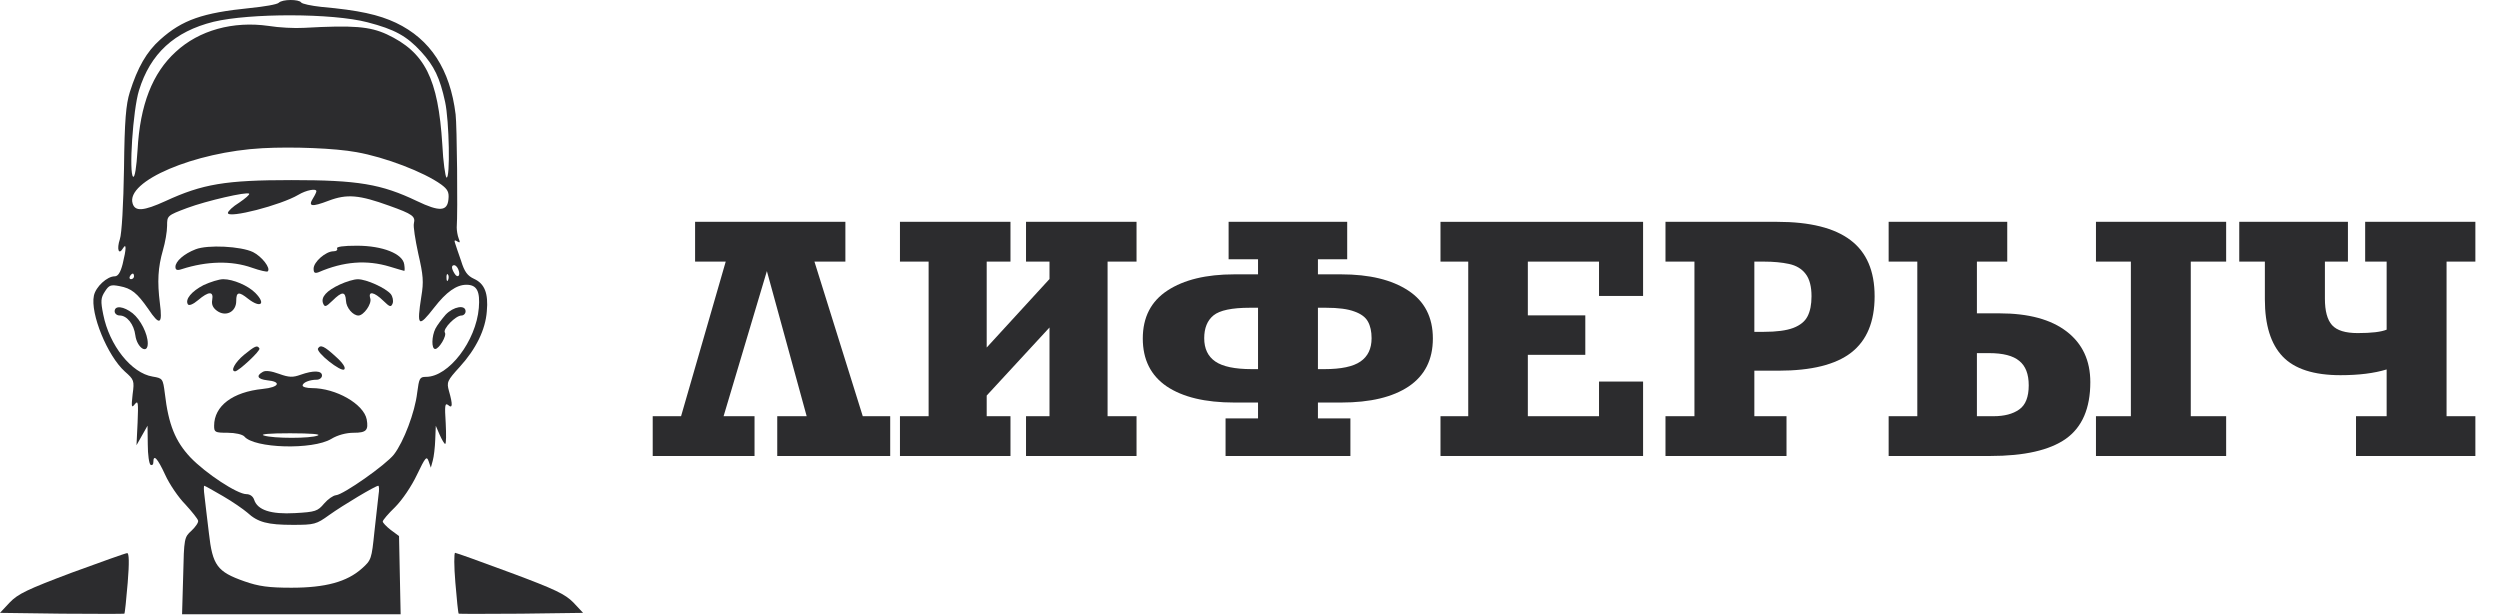 <svg width="284" height="70" viewBox="0 0 284 70" fill="none" xmlns="http://www.w3.org/2000/svg">
<g clip-path="url(#clip0_281_12436)">
<path d="M264.11 29.719V33.937C264.11 35.337 264.382 36.338 264.924 36.938C265.467 37.538 266.437 37.838 267.834 37.838C269.393 37.838 270.49 37.709 271.123 37.45V29.719H268.682V25.2H281.202V29.719H277.93V47.281H281.202V51.8H267.643V47.281H271.123V41.968C269.703 42.404 267.955 42.621 265.877 42.621C262.852 42.621 260.664 41.915 259.314 40.503C257.963 39.091 257.289 36.926 257.289 34.008V29.719H254.379V25.2H266.725V29.719H264.11Z" fill="#2C2C2E"/>
<path d="M237.46 43.416C237.46 46.381 236.537 48.523 234.69 49.841C232.842 51.147 229.969 51.8 226.067 51.8H214.55V47.281H217.806V29.719H214.55V25.2H228.023V29.719H224.577V35.596H227.14C230.442 35.596 232.988 36.285 234.777 37.661C236.566 39.038 237.46 40.956 237.46 43.416ZM248.872 29.719V47.281H252.89V51.8H238.101V47.281H242.067V29.719H238.101V25.2H252.89V29.719H248.872ZM230.464 43.769C230.464 42.498 230.107 41.574 229.391 40.998C228.687 40.409 227.544 40.115 225.962 40.115H224.577V47.281H226.464C227.688 47.281 228.658 47.028 229.374 46.522C230.102 46.016 230.464 45.099 230.464 43.769Z" fill="#2C2C2E"/>
<path d="M212.957 33.655C212.957 36.55 212.068 38.685 210.29 40.062C208.525 41.427 205.771 42.11 202.03 42.11H199.294V47.281H202.948V51.8H189.199V47.281H192.489V29.719H189.199V25.2H201.892C205.62 25.2 208.397 25.894 210.222 27.283C212.046 28.66 212.957 30.784 212.957 33.655ZM205.788 33.655C205.788 32.549 205.568 31.707 205.131 31.131C204.691 30.542 204.056 30.16 203.225 29.983C202.405 29.807 201.454 29.719 200.368 29.719H199.294V37.697H200.368C201.811 37.697 202.926 37.55 203.711 37.255C204.507 36.95 205.049 36.508 205.338 35.932C205.638 35.355 205.788 34.596 205.788 33.655Z" fill="#2C2C2E"/>
<path d="M181.649 33.62V29.719H173.562V35.826H180.091V40.309H173.562V47.281H181.649V43.345H186.654V51.8H163.64V47.281H166.792V29.719H163.64V25.2H186.654V33.62H181.649Z" fill="#2C2C2E"/>
<path d="M129.821 38.456C129.821 36.044 130.756 34.225 132.626 33.002C134.496 31.778 137.025 31.166 140.211 31.166H142.912V29.454H139.57V25.2H153.042V29.454H149.717V31.166H152.367C155.565 31.166 158.098 31.778 159.969 33.002C161.839 34.225 162.774 36.044 162.774 38.456C162.774 40.845 161.862 42.657 160.039 43.892C158.215 45.116 155.657 45.728 152.367 45.728H149.717V47.529H153.406V51.8H139.224V47.529H142.912V45.728H140.211C136.921 45.728 134.363 45.116 132.539 43.892C130.727 42.657 129.821 40.845 129.821 38.456ZM136.799 38.421C136.799 39.609 137.221 40.492 138.063 41.068C138.906 41.645 140.286 41.933 142.201 41.933H142.912V34.961H141.978C139.945 34.961 138.571 35.249 137.856 35.826C137.151 36.403 136.799 37.267 136.799 38.421ZM155.812 38.421C155.812 37.656 155.674 37.026 155.397 36.532C155.131 36.038 154.618 35.655 153.857 35.385C153.105 35.102 152.032 34.961 150.635 34.961H149.717V41.933H150.463C152.356 41.933 153.718 41.645 154.549 41.068C155.391 40.492 155.812 39.609 155.812 38.421Z" fill="#2C2C2E"/>
<path d="M112.089 29.719V39.48L119.223 31.696V29.719H116.556V25.2H129.111V29.719H125.821V47.281H129.111V51.8H116.556V47.281H119.223V37.203L112.089 44.934V47.281H114.79V51.8H102.235V47.281H105.491V29.719H102.235V25.2H114.79V29.719H112.089Z" fill="#2C2C2E"/>
<path d="M92.521 29.719L98.01 47.281H101.127V51.8H88.295V47.281H91.638L87.118 30.795L82.2 47.281H85.715V51.8H74.148V47.281H77.369L82.442 29.719H78.962V25.2H96.036V29.719H92.521Z" fill="#2C2C2E"/>
<path d="M31.667 0.314C31.478 0.505 30.001 0.755 28.37 0.917C23.032 1.457 20.711 2.247 18.201 4.499C16.661 5.864 15.627 7.669 14.748 10.462C14.311 11.855 14.15 13.632 14.087 19.153C14.024 23.147 13.834 26.572 13.616 27.176C13.237 28.32 13.489 29.017 13.96 28.221C14.368 27.553 14.368 28.221 13.932 29.998C13.679 30.979 13.398 31.391 13.024 31.391C12.174 31.391 10.887 32.564 10.668 33.58C10.232 35.612 12.208 40.431 14.185 42.207C15.219 43.124 15.282 43.223 15.064 44.808C14.908 46.236 14.937 46.393 15.316 45.917C15.696 45.441 15.724 45.725 15.632 47.978L15.506 50.579L16.132 49.47L16.759 48.361L16.787 50.486C16.787 51.658 16.942 52.704 17.103 52.802C17.293 52.895 17.419 52.773 17.419 52.518C17.419 51.536 17.89 52.042 18.769 53.946C19.24 54.991 20.274 56.518 21.062 57.307C21.814 58.132 22.475 58.956 22.504 59.148C22.567 59.339 22.222 59.844 21.751 60.291C20.935 61.023 20.901 61.151 20.809 65.4L20.683 69.778H33.115H45.513L45.421 65.337L45.33 60.895L44.387 60.199C43.887 59.815 43.48 59.374 43.48 59.246C43.48 59.09 44.106 58.358 44.893 57.598C45.709 56.773 46.743 55.252 47.375 53.917C48.317 51.949 48.472 51.757 48.691 52.396L48.943 53.127L49.161 52.332C49.288 51.891 49.414 50.811 49.443 49.952L49.506 48.367L49.943 49.383C50.196 49.952 50.477 50.428 50.569 50.428C50.696 50.428 50.696 49.348 50.632 48.047C50.506 46.079 50.54 45.731 50.914 46.016C51.414 46.457 51.448 45.986 51.006 44.431C50.724 43.415 50.787 43.258 52.23 41.673C54.08 39.641 55.148 37.452 55.303 35.362C55.493 33.33 55.05 32.221 53.861 31.681C53.108 31.333 52.764 30.886 52.385 29.649C52.069 28.79 51.787 27.873 51.695 27.617C51.569 27.298 51.666 27.234 51.948 27.426C52.264 27.617 52.293 27.553 52.103 27.078C51.977 26.758 51.885 26.189 51.885 25.841C52.011 24.099 51.913 14.23 51.758 12.993C51.132 7.884 48.903 4.459 44.979 2.589C43.031 1.672 40.774 1.161 36.505 0.784C35.344 0.656 34.31 0.436 34.212 0.279C33.96 -0.099 32.075 -0.099 31.667 0.314ZM41.745 2.531C44.818 3.327 46.203 4.087 47.834 5.864C49.34 7.513 49.971 8.848 50.563 11.571C51.035 13.696 51.161 20.418 50.718 20.169C50.592 20.076 50.339 18.392 50.247 16.424C49.776 8.906 48.271 5.928 43.939 3.896C41.992 3.007 40.17 2.851 34.523 3.164C33.489 3.228 31.667 3.135 30.507 2.944C26.491 2.375 22.63 3.42 19.959 5.893C17.322 8.302 15.908 11.89 15.627 17.028C15.5 19.06 15.311 20.198 15.127 20.076C14.627 19.757 15.098 12.494 15.788 10.276C17.074 6.09 19.803 3.582 24.262 2.473C28.375 1.486 37.757 1.486 41.745 2.531ZM40.492 17.283C43.727 17.852 48.15 19.536 50.127 20.964C50.851 21.504 51.035 21.823 50.943 22.648C50.816 24.012 49.937 24.076 47.363 22.84C43.313 20.906 40.676 20.459 33.115 20.459C25.612 20.459 23.009 20.9 18.804 22.84C16.293 23.983 15.351 24.047 15.069 23.124C14.248 20.581 22.096 17.254 29.817 16.836C33.242 16.651 38.073 16.836 40.492 17.283ZM35.942 21.725C35.942 21.818 35.787 22.166 35.562 22.52C34.965 23.472 35.407 23.536 37.321 22.805C39.423 22.009 40.802 22.137 44.226 23.374C46.892 24.326 47.208 24.581 47.019 25.371C46.927 25.69 47.174 27.24 47.518 28.831C48.081 31.275 48.145 32.001 47.863 33.684C47.329 37.11 47.518 37.266 49.34 34.921C50.69 33.179 51.85 32.349 52.982 32.349C54.177 32.349 54.55 33.081 54.395 34.979C54.08 38.753 50.971 42.811 48.397 42.811C47.673 42.811 47.61 42.968 47.392 44.616C47.139 46.834 45.852 50.201 44.755 51.624C43.847 52.796 39.01 56.193 38.165 56.257C37.849 56.286 37.257 56.698 36.815 57.209C36.091 58.068 35.844 58.161 33.517 58.289C30.754 58.445 29.249 57.94 28.869 56.767C28.743 56.384 28.398 56.135 27.99 56.135C26.956 56.135 23.377 53.789 21.619 51.949C19.924 50.143 19.137 48.239 18.729 44.715C18.511 43.002 18.476 42.973 17.35 42.782C14.931 42.399 12.421 39.229 11.731 35.739C11.415 34.184 11.45 33.835 11.921 33.11C12.392 32.378 12.582 32.314 13.587 32.506C14.937 32.761 15.563 33.266 16.85 35.107C18.137 37.04 18.482 36.883 18.166 34.474C17.85 31.966 17.948 30.381 18.511 28.413C18.764 27.553 18.982 26.317 18.982 25.655C18.982 24.512 18.982 24.482 21.274 23.623C23.503 22.799 28.054 21.754 28.306 22.003C28.398 22.096 27.87 22.543 27.175 23.019C26.451 23.461 25.888 24 25.888 24.192C25.888 24.86 31.914 23.304 33.891 22.131C34.775 21.597 35.942 21.376 35.942 21.725ZM52.074 30.636C52.356 31.333 51.983 31.652 51.638 31.078C51.258 30.474 51.258 30.125 51.609 30.125C51.758 30.131 51.977 30.352 52.074 30.636ZM15.225 31.397C15.225 31.554 15.069 31.716 14.88 31.716C14.725 31.716 14.662 31.559 14.753 31.397C14.845 31.205 15.006 31.078 15.098 31.078C15.161 31.083 15.225 31.205 15.225 31.397ZM50.914 31.78C50.822 32.035 50.724 31.937 50.724 31.588C50.696 31.24 50.787 31.049 50.879 31.176C50.977 31.269 51.006 31.559 50.914 31.78ZM25.33 56.361C26.428 56.994 27.651 57.853 28.094 58.23C29.289 59.339 30.415 59.624 33.27 59.624C35.718 59.624 35.936 59.56 37.384 58.515C38.987 57.371 42.658 55.182 42.974 55.182C43.066 55.182 43.1 55.658 43.003 56.199C42.939 56.767 42.721 58.672 42.532 60.419C42.215 63.496 42.187 63.624 41.118 64.576C39.423 66.097 36.976 66.765 33.115 66.765C30.512 66.765 29.381 66.608 27.749 66.033C24.675 64.953 24.141 64.228 23.733 60.576C23.544 58.927 23.297 57.023 23.233 56.355C23.141 55.722 23.141 55.182 23.205 55.182C23.291 55.188 24.233 55.728 25.33 56.361Z" fill="#2C2C2E"/>
<path d="M22.221 28.32C20.906 28.825 19.929 29.684 19.929 30.317C19.929 30.665 20.119 30.758 20.653 30.572C23.508 29.655 26.301 29.591 28.627 30.415C29.535 30.735 30.351 30.921 30.414 30.828C30.793 30.479 29.753 29.144 28.748 28.639C27.369 27.971 23.6 27.78 22.221 28.32Z" fill="#2C2C2E"/>
<path d="M38.291 28.227C38.383 28.384 38.228 28.546 37.883 28.546C37.005 28.546 35.626 29.754 35.626 30.514C35.626 30.99 35.752 31.083 36.189 30.926C39.044 29.69 41.653 29.498 44.289 30.294C45.14 30.549 45.858 30.77 45.921 30.77C45.984 30.77 45.984 30.45 45.921 30.038C45.766 28.831 43.474 27.913 40.555 27.913C39.016 27.907 38.165 28.035 38.291 28.227Z" fill="#2C2C2E"/>
<path d="M23.131 32.384C21.78 33.08 20.993 34.004 21.344 34.572C21.47 34.764 21.941 34.572 22.504 34.096C23.699 33.08 24.291 33.051 24.107 34.067C24.015 34.572 24.17 34.956 24.642 35.304C25.647 36.035 26.836 35.432 26.836 34.195C26.836 33.15 27.118 33.086 28.186 33.94C29.6 35.048 30.26 34.543 29.002 33.272C28.186 32.447 26.491 31.716 25.36 31.716C24.889 31.716 23.889 32.035 23.131 32.384Z" fill="#2C2C2E"/>
<path d="M38.608 32.32C37.103 33.017 36.442 33.748 36.695 34.445C36.885 34.921 37.011 34.886 37.764 34.16C38.861 33.081 39.24 33.081 39.303 34.16C39.332 34.956 40.09 35.844 40.717 35.844C41.314 35.844 42.256 34.514 42.067 33.911C41.785 33.022 42.503 33.15 43.543 34.166C44.296 34.898 44.422 34.927 44.612 34.45C44.704 34.166 44.612 33.69 44.393 33.406C43.796 32.709 41.63 31.722 40.659 31.722C40.211 31.716 39.297 32.001 38.608 32.32Z" fill="#2C2C2E"/>
<path d="M13.024 35.362C13.024 35.617 13.277 35.838 13.587 35.838C14.438 35.838 15.219 36.854 15.374 38.09C15.564 39.519 16.787 40.308 16.787 39.008C16.787 37.928 15.972 36.314 15.064 35.583C14.058 34.793 13.024 34.665 13.024 35.362Z" fill="#2C2C2E"/>
<path d="M50.627 35.745C50.19 36.25 49.656 36.953 49.466 37.33C49.03 38.189 48.995 39.646 49.438 39.646C49.874 39.646 50.788 38.125 50.535 37.777C50.282 37.365 51.759 35.844 52.419 35.844C52.672 35.844 52.891 35.623 52.891 35.368C52.891 34.572 51.506 34.822 50.627 35.745Z" fill="#2C2C2E"/>
<path d="M27.715 40.314C26.681 41.173 26.146 42.183 26.71 42.183C27.089 42.183 29.628 39.838 29.473 39.582C29.22 39.17 28.973 39.298 27.715 40.314Z" fill="#2C2C2E"/>
<path d="M36.126 39.583C35.873 40.024 38.763 42.312 39.108 41.963C39.297 41.772 38.952 41.232 38.136 40.506C36.85 39.328 36.407 39.107 36.126 39.583Z" fill="#2C2C2E"/>
<path d="M29.851 42.247C29.064 42.689 29.254 43.072 30.351 43.2C32.017 43.356 31.73 43.995 29.851 44.181C26.427 44.529 24.324 46.114 24.324 48.367C24.324 49.098 24.416 49.162 25.864 49.162C26.743 49.162 27.53 49.353 27.748 49.574C28.846 50.938 35.533 51.13 37.636 49.858C38.36 49.417 39.331 49.162 40.181 49.162C41.623 49.162 41.876 48.877 41.658 47.641C41.313 45.899 38.176 44.088 35.413 44.088C34.849 44.088 34.378 43.96 34.378 43.803C34.378 43.455 35.166 43.136 35.981 43.136C36.297 43.136 36.579 42.915 36.579 42.66C36.579 42.091 35.608 42.056 34.16 42.567C33.281 42.886 32.844 42.886 31.713 42.474C30.822 42.149 30.161 42.056 29.851 42.247ZM36.096 49.475C35.309 49.824 31.041 49.824 29.977 49.475C29.478 49.319 30.604 49.22 32.959 49.22C35.344 49.226 36.504 49.319 36.096 49.475Z" fill="#2C2C2E"/>
<path d="M8.158 65.052C3.102 66.956 2.04 67.461 1.097 68.448L0 69.621L7.032 69.714C10.893 69.743 14.093 69.743 14.127 69.714C14.191 69.65 14.346 68.094 14.507 66.196C14.696 63.914 14.662 62.8 14.443 62.834C14.283 62.834 11.456 63.844 8.158 65.052Z" fill="#2C2C2E"/>
<path d="M51.73 66.196C51.885 68.1 52.046 69.656 52.109 69.714C52.138 69.743 55.344 69.743 59.205 69.714L66.237 69.621L65.139 68.448C64.197 67.496 63.1 66.956 57.981 65.052C54.654 63.816 51.828 62.8 51.701 62.8C51.575 62.8 51.569 64.321 51.73 66.196Z" fill="#2C2C2E"/>
</g>
<defs>
<clipPath id="clip0_281_12436">
<rect width="284" height="70" fill="white"/>
</clipPath>
</defs>
</svg>
